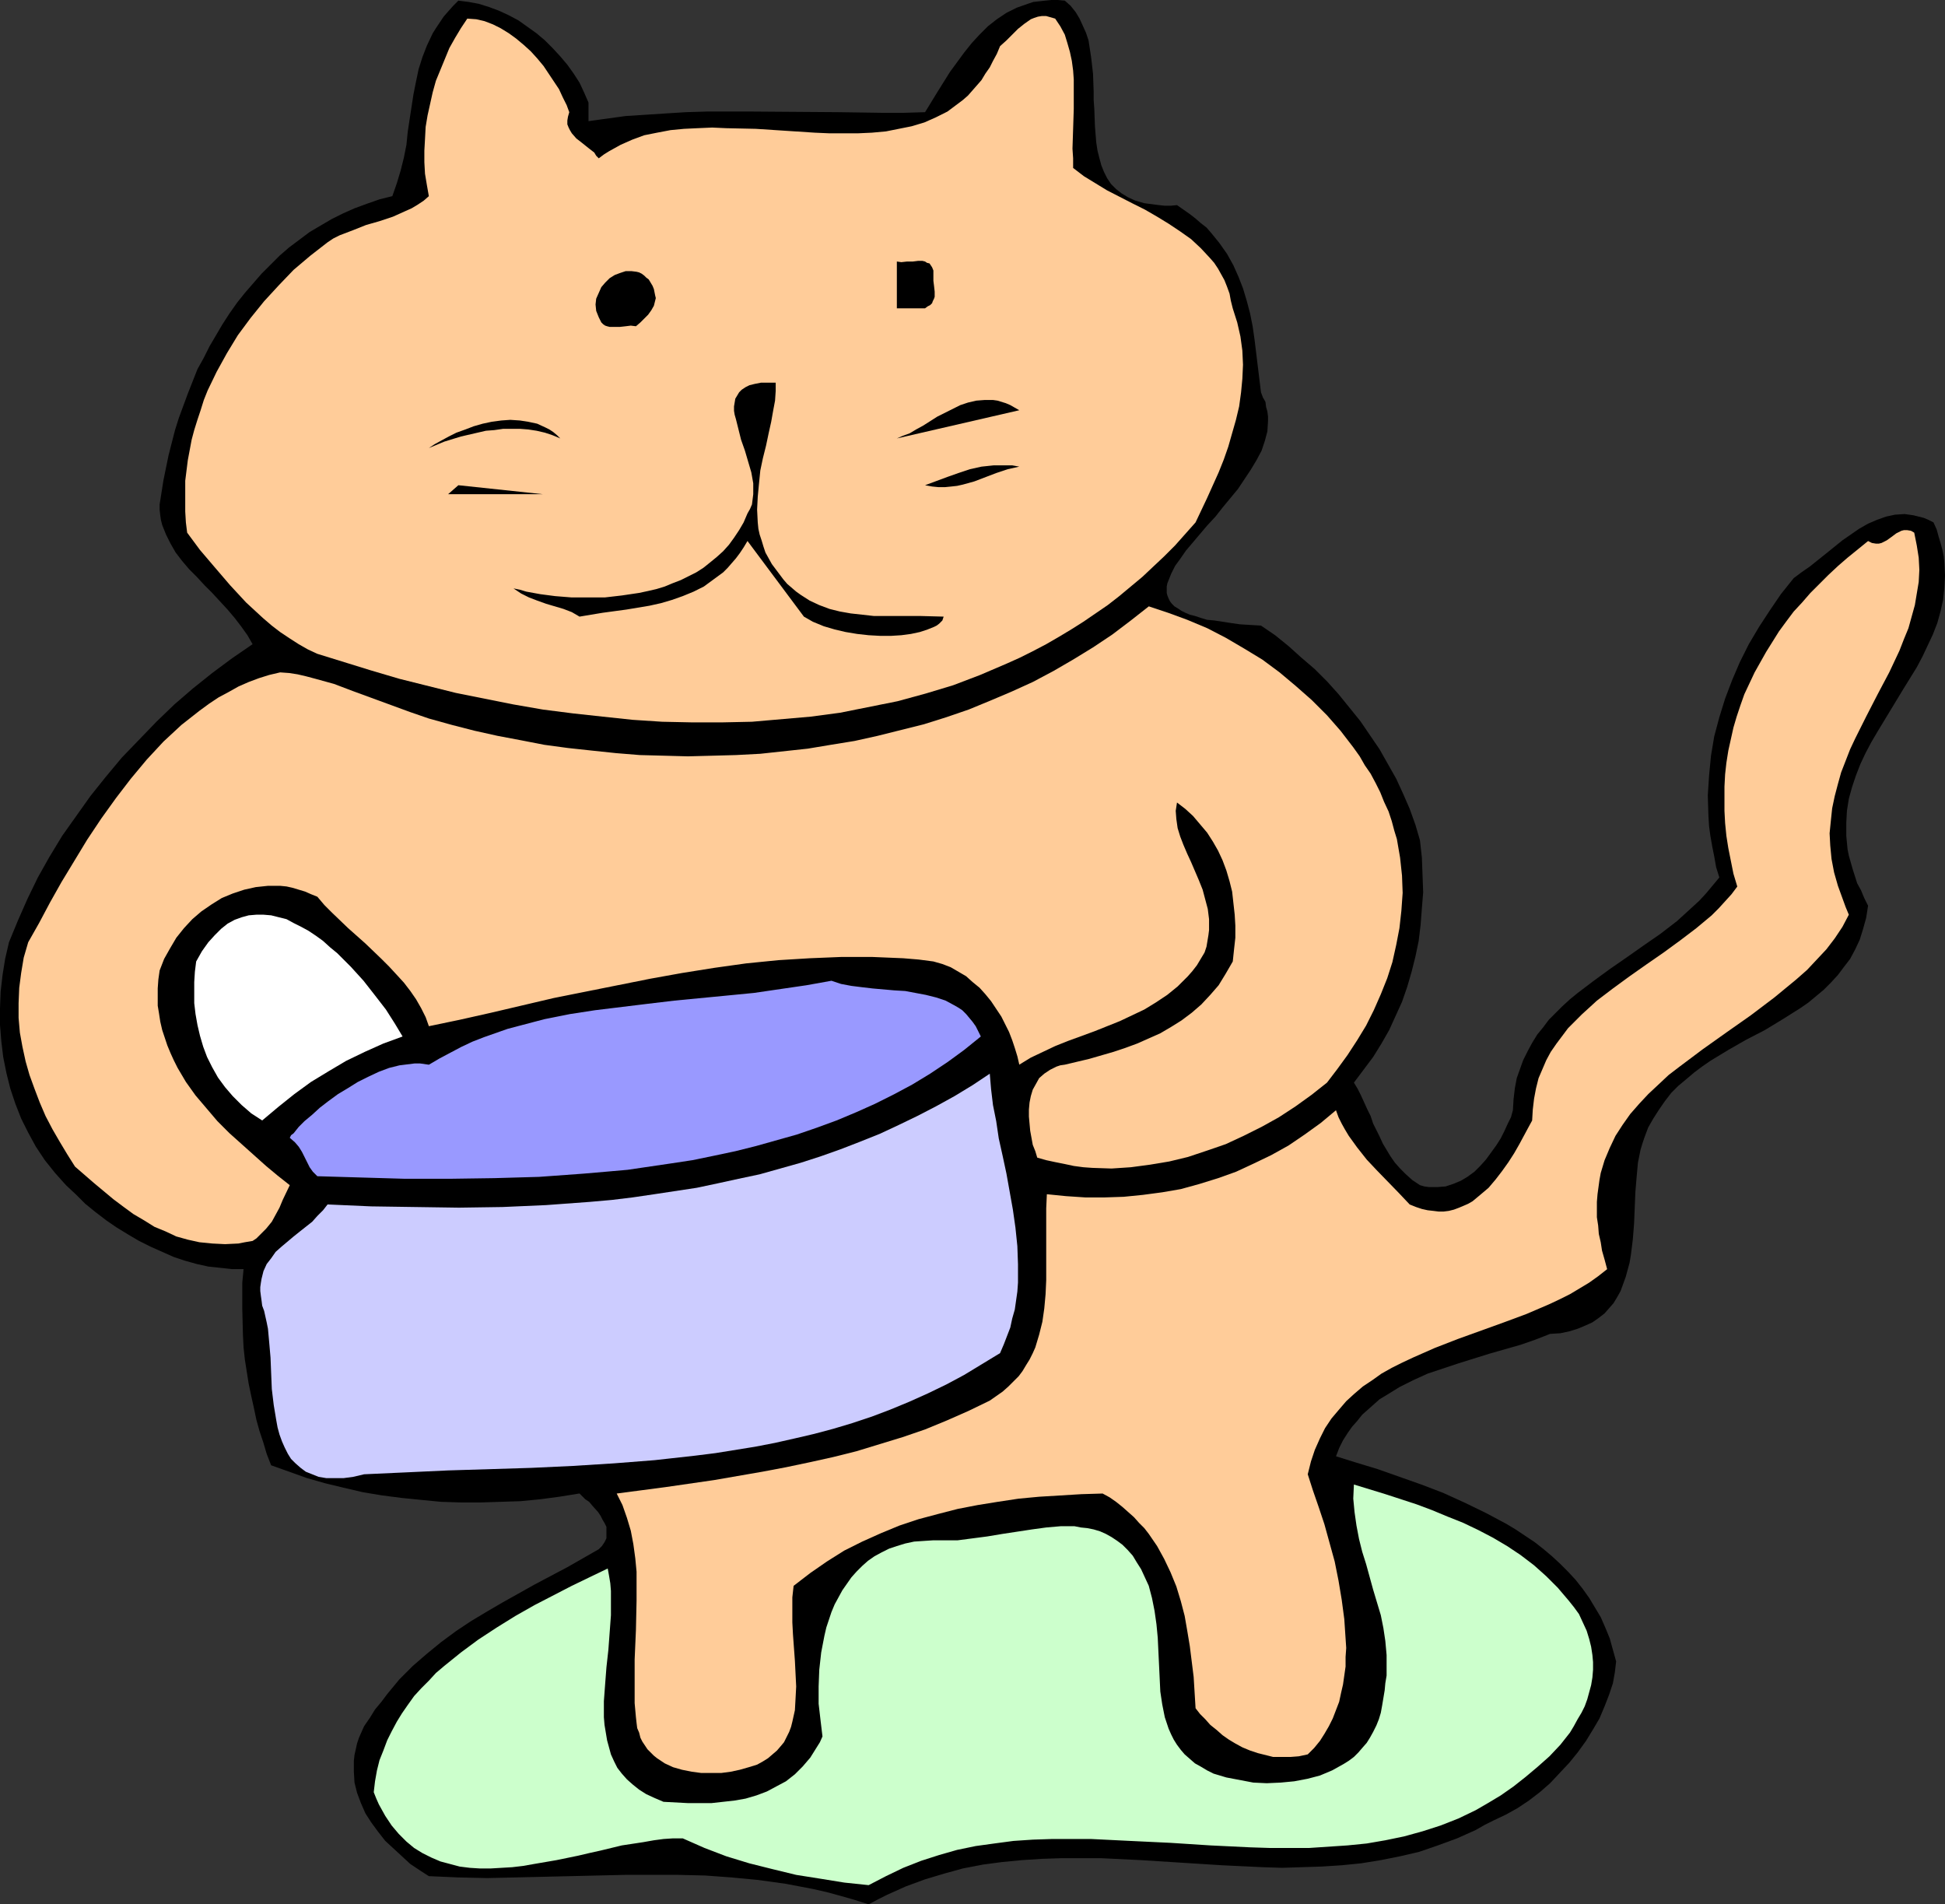 <?xml version="1.0" encoding="UTF-8" standalone="no"?>
<svg
   version="1.0"
   width="129.724mm"
   height="126.999mm"
   id="svg15"
   sodipodi:docname="Cat &amp; Bowl 06.wmf"
   xmlns:inkscape="http://www.inkscape.org/namespaces/inkscape"
   xmlns:sodipodi="http://sodipodi.sourceforge.net/DTD/sodipodi-0.dtd"
   xmlns="http://www.w3.org/2000/svg"
   xmlns:svg="http://www.w3.org/2000/svg">
  <rect width="100%" height="100%" fill="#333333" stroke="none"/>
  <sodipodi:namedview
     id="namedview15"
     pagecolor="#ffffff"
     bordercolor="#000000"
     borderopacity="0.25"
     inkscape:showpageshadow="2"
     inkscape:pageopacity="0.0"
     inkscape:pagecheckerboard="0"
     inkscape:deskcolor="#d1d1d1"
     inkscape:document-units="mm" />
  <defs
     id="defs1">
    <pattern
       id="WMFhbasepattern"
       patternUnits="userSpaceOnUse"
       width="6"
       height="6"
       x="0"
       y="0" />
  </defs>
  <path
     style="fill:#000000;fill-opacity:1;fill-rule:evenodd;stroke:none"
     d="m 148.349,25.85 v 4.685 l 4.686,-0.646 4.686,-0.646 5.01,-0.323 5.01,-0.323 5.171,-0.323 5.333,-0.162 h 10.989 l 22.139,0.162 10.989,0.162 h 5.494 l 5.333,-0.162 3.07,-5.008 3.232,-5.17 1.778,-2.423 1.778,-2.423 1.939,-2.423 1.939,-2.1 2.101,-2.1 2.262,-1.777 2.424,-1.616 2.586,-1.292 2.747,-0.969 1.454,-0.485 1.454,-0.162 L 263.408,0.162 265.024,0 h 1.616 l 1.778,0.162 1.454,1.292 1.293,1.616 0.97,1.616 0.808,1.777 0.808,1.777 0.646,1.939 0.323,2.1 0.323,2.1 0.485,4.201 0.162,4.524 v 2.1 l 0.162,2.262 0.162,4.362 0.323,4.039 0.323,2.1 0.485,1.939 0.485,1.777 0.646,1.616 0.808,1.616 0.97,1.454 1.293,1.292 1.454,1.131 1.616,0.969 1.778,0.808 2.262,0.646 1.131,0.162 1.293,0.162 1.293,0.162 1.454,0.162 h 1.454 l 1.616,-0.162 1.616,1.131 1.616,1.131 1.454,1.131 1.293,1.131 1.454,1.131 1.131,1.292 2.101,2.585 1.939,2.747 1.616,2.908 1.293,2.908 1.131,2.908 0.97,3.231 0.808,3.07 0.646,3.231 0.485,3.393 0.808,6.624 0.808,6.624 0.485,1.292 0.646,1.131 0.162,1.292 0.323,1.131 0.162,1.292 v 1.131 l -0.162,2.585 -0.646,2.423 -0.808,2.423 -1.293,2.423 -1.454,2.423 -1.616,2.423 -1.616,2.423 -3.878,4.685 -1.778,2.262 -2.101,2.262 -1.778,2.1 -1.778,2.1 -1.778,2.1 -1.454,2.1 -1.293,1.777 -0.97,1.939 -0.646,1.616 -0.323,0.808 -0.162,0.808 v 0.808 0.808 l 0.162,0.646 0.323,0.808 0.323,0.646 0.485,0.646 0.646,0.646 0.808,0.485 0.97,0.646 0.97,0.485 1.131,0.485 1.293,0.323 1.454,0.485 1.616,0.485 1.778,0.162 2.101,0.323 2.101,0.323 2.262,0.323 2.586,0.162 2.747,0.162 3.555,2.423 3.394,2.747 3.232,2.908 3.394,2.908 3.07,3.07 2.909,3.231 2.747,3.393 2.747,3.393 2.424,3.554 2.424,3.554 2.101,3.716 2.101,3.716 1.778,3.877 1.616,3.716 1.454,4.039 1.131,3.877 0.485,4.362 0.162,4.362 0.162,4.362 -0.323,4.039 -0.323,4.201 -0.485,4.039 -0.808,3.877 -0.97,3.877 -1.131,3.877 -1.293,3.716 -1.616,3.554 -1.616,3.554 -1.939,3.393 -2.101,3.393 -2.424,3.231 -2.424,3.231 0.97,1.616 0.808,1.616 1.616,3.554 0.808,1.616 0.646,1.939 1.616,3.231 0.808,1.777 0.97,1.616 0.97,1.616 1.131,1.616 1.293,1.454 1.454,1.454 1.616,1.454 1.939,1.292 1.131,0.323 1.131,0.162 h 1.131 0.97 l 2.101,-0.162 1.939,-0.646 1.939,-0.808 1.616,-0.969 1.778,-1.292 1.454,-1.454 1.454,-1.616 1.293,-1.777 1.293,-1.777 1.131,-1.777 0.97,-1.939 0.808,-1.777 0.808,-1.616 0.485,-1.777 0.162,-2.747 0.323,-2.747 0.485,-2.585 0.808,-2.262 0.808,-2.262 1.131,-2.262 1.131,-2.1 1.293,-2.1 1.454,-1.777 1.454,-1.939 1.778,-1.777 1.616,-1.616 1.939,-1.777 1.778,-1.454 4.04,-3.07 4.202,-3.07 4.202,-2.908 4.363,-3.07 4.202,-2.908 4.202,-3.231 3.717,-3.393 1.939,-1.777 1.778,-1.939 1.616,-1.939 1.616,-1.939 -0.808,-2.585 -0.485,-2.747 -0.485,-2.423 -0.485,-2.747 -0.323,-2.423 -0.162,-2.585 -0.162,-5.17 0.323,-5.008 0.485,-5.008 0.808,-4.847 1.293,-4.847 1.454,-4.685 1.778,-4.685 1.939,-4.524 2.262,-4.524 2.586,-4.362 2.747,-4.201 2.747,-4.039 3.232,-4.039 1.939,-1.454 2.101,-1.454 4.04,-3.231 4.202,-3.393 2.101,-1.454 2.101,-1.454 2.262,-1.292 2.262,-0.969 2.262,-0.808 2.262,-0.485 2.424,-0.162 1.131,0.162 1.131,0.162 1.293,0.323 1.293,0.323 1.131,0.485 1.293,0.646 0.808,1.777 0.485,1.777 0.485,1.616 0.485,1.777 0.323,1.616 0.162,1.616 0.162,3.231 -0.162,3.07 -0.323,3.07 -0.646,2.908 -0.808,2.908 -1.131,2.908 -1.293,2.747 -1.293,2.747 -1.454,2.747 -3.394,5.493 -3.232,5.332 -3.232,5.332 -1.616,2.747 -1.454,2.747 -1.293,2.747 -1.131,2.908 -0.97,2.908 -0.808,2.908 -0.485,3.07 -0.162,3.07 v 3.231 l 0.323,3.393 0.323,1.616 0.97,3.393 1.131,3.554 0.97,1.777 0.808,1.939 0.97,1.939 -0.485,3.07 -0.808,2.908 -0.808,2.585 -1.131,2.423 -1.293,2.423 -1.616,2.1 -1.454,1.939 -1.778,1.939 -1.778,1.777 -1.939,1.616 -1.939,1.616 -2.101,1.454 -4.363,2.747 -4.525,2.747 -4.686,2.423 -4.525,2.585 -4.525,2.747 -2.101,1.454 -1.939,1.454 -2.101,1.777 -1.939,1.616 -1.778,1.777 -1.616,2.1 -1.454,2.1 -1.454,2.262 -1.293,2.262 -0.97,2.585 -0.485,1.454 -0.485,1.616 -0.323,1.616 -0.323,1.616 -0.323,3.554 -0.323,3.877 -0.323,7.916 -0.323,4.039 -0.485,3.877 -0.323,1.939 -0.485,1.777 -0.485,1.777 -0.646,1.777 -0.646,1.777 -0.808,1.454 -0.97,1.616 -1.131,1.292 -1.131,1.292 -1.454,1.131 -1.616,1.131 -1.778,0.808 -1.939,0.808 -2.101,0.646 -2.262,0.485 -2.586,0.162 -3.717,1.454 -3.717,1.292 -7.918,2.262 -7.757,2.423 -3.878,1.292 -3.878,1.292 -3.555,1.616 -3.555,1.777 -3.394,2.1 -1.616,0.969 -1.454,1.292 -1.454,1.292 -1.454,1.292 -1.293,1.616 -1.293,1.454 -1.131,1.616 -1.131,1.777 -0.97,1.939 -0.808,2.1 5.171,1.616 5.333,1.616 5.494,1.939 5.494,1.939 5.494,2.1 5.333,2.423 5.333,2.585 5.171,2.747 2.424,1.454 2.424,1.616 2.424,1.616 2.262,1.777 2.101,1.777 2.101,1.939 1.939,1.939 1.939,2.1 1.778,2.262 1.616,2.262 1.454,2.423 1.454,2.423 1.131,2.585 1.131,2.747 0.808,2.908 0.808,2.908 -0.323,2.747 -0.485,2.747 -0.97,2.908 -1.131,2.908 -1.293,3.07 -1.616,2.747 -1.778,2.908 -2.101,2.908 -2.101,2.585 -2.424,2.585 -2.424,2.585 -2.586,2.262 -2.747,2.1 -2.909,1.939 -2.909,1.616 -3.07,1.454 -2.262,1.131 -2.262,1.292 -4.686,2.1 -4.848,1.777 -4.686,1.616 -4.848,1.131 -4.848,0.969 -5.01,0.808 -4.848,0.485 -5.01,0.323 -5.01,0.162 -5.01,0.162 -5.01,-0.162 -10.181,-0.485 -20.362,-1.292 -10.019,-0.485 h -5.01 -5.171 l -4.848,0.162 -5.01,0.323 -5.01,0.485 -4.848,0.646 -5.01,0.969 -4.686,1.292 -4.848,1.454 -4.848,1.777 -4.686,2.1 -2.262,1.131 -2.424,1.292 -3.555,-1.131 -3.394,-0.969 -3.555,-0.969 -3.555,-0.808 -3.394,-0.646 -3.394,-0.646 -6.949,-0.969 -6.787,-0.646 -6.626,-0.485 -6.787,-0.162 h -6.787 -6.626 l -6.949,0.162 -13.736,0.323 -6.949,0.162 -7.11,0.162 -7.272,-0.162 -7.434,-0.323 -2.262,-1.454 -2.424,-1.616 -2.101,-1.939 -2.101,-1.939 -2.101,-1.939 -1.778,-2.262 -1.778,-2.423 -1.454,-2.262 -1.131,-2.585 -0.97,-2.585 -0.646,-2.585 -0.162,-2.747 v -1.454 -1.292 l 0.162,-1.454 0.323,-1.454 0.323,-1.454 0.485,-1.454 0.646,-1.454 0.646,-1.454 1.454,-2.1 1.293,-2.1 1.616,-1.939 1.454,-1.939 3.07,-3.716 3.394,-3.393 3.555,-3.07 3.555,-2.908 3.717,-2.747 3.878,-2.585 4.04,-2.423 3.878,-2.262 8.08,-4.524 8.242,-4.362 7.918,-4.524 0.808,-0.808 0.646,-0.969 0.485,-0.969 v -0.969 -0.969 -0.969 l -0.485,-0.969 -0.485,-0.808 -0.485,-0.969 -0.646,-0.969 -1.454,-1.616 -0.808,-0.969 -0.97,-0.646 -1.454,-1.454 -5.01,0.808 -4.848,0.646 -5.01,0.485 -5.01,0.162 -5.01,0.162 h -5.01 l -5.01,-0.162 -5.01,-0.485 -4.848,-0.485 -5.01,-0.646 -4.848,-0.808 -4.848,-1.131 -4.686,-1.131 -4.525,-1.292 -4.525,-1.616 -4.525,-1.616 -1.131,-2.908 -0.808,-2.747 -0.97,-2.908 -0.808,-2.908 -0.646,-3.07 -0.646,-2.908 -0.646,-3.07 -0.485,-3.07 -0.485,-3.07 -0.323,-3.07 -0.162,-3.231 -0.162,-6.462 v -3.393 -3.231 l 0.323,-3.393 h -2.909 l -2.909,-0.323 -3.07,-0.323 -2.909,-0.646 -2.909,-0.808 -2.909,-0.969 -2.909,-1.292 -2.909,-1.292 -2.909,-1.454 -2.747,-1.616 -2.909,-1.777 -2.586,-1.777 -2.747,-2.1 -2.586,-2.1 -2.424,-2.423 -2.424,-2.262 -2.747,-3.07 -2.586,-3.231 L 9.05,289.032 7.11,285.478 5.333,281.923 3.878,278.208 2.586,274.33 1.616,270.453 0.808,266.414 0.323,262.375 0,258.336 v -4.201 l 0.162,-4.201 0.485,-4.201 0.646,-4.039 0.97,-4.201 2.262,-5.493 2.424,-5.493 2.586,-5.332 2.909,-5.17 3.232,-5.332 3.555,-5.008 3.555,-5.008 3.878,-4.847 4.04,-4.847 4.363,-4.524 4.363,-4.524 4.525,-4.362 4.686,-4.039 4.848,-3.877 5.01,-3.716 5.171,-3.554 -1.293,-2.262 -1.616,-2.262 -1.616,-2.1 -1.778,-2.1 -3.878,-4.201 -1.939,-1.939 -1.939,-2.1 -1.939,-1.939 -1.778,-2.1 -1.616,-2.1 -1.293,-2.262 -1.131,-2.262 -0.97,-2.423 -0.323,-1.292 -0.162,-1.131 -0.162,-1.454 v -1.292 l 0.97,-6.139 1.293,-6.301 1.616,-6.301 0.97,-3.07 1.131,-3.07 1.131,-3.07 2.424,-6.139 1.616,-2.908 1.454,-2.908 1.616,-2.747 1.616,-2.747 1.778,-2.747 1.939,-2.747 1.939,-2.423 2.101,-2.423 2.101,-2.423 2.262,-2.262 2.262,-2.262 2.424,-2.1 2.586,-1.939 2.586,-1.939 2.747,-1.616 2.747,-1.616 2.909,-1.454 2.909,-1.292 3.07,-1.131 3.232,-1.131 3.232,-0.808 1.131,-3.231 0.97,-3.231 0.808,-3.231 0.646,-3.231 0.323,-3.231 0.485,-3.231 0.97,-6.301 0.646,-3.231 0.646,-3.07 0.97,-3.07 1.131,-2.908 1.454,-3.07 0.808,-1.292 0.97,-1.454 0.97,-1.454 1.131,-1.292 1.293,-1.454 1.293,-1.292 2.586,0.323 2.586,0.485 2.586,0.808 2.586,0.969 2.424,1.131 2.424,1.292 2.262,1.616 2.262,1.616 2.101,1.777 1.939,1.939 1.939,2.1 1.778,2.1 1.616,2.262 1.454,2.262 1.131,2.423 z"
     id="path1" />
  <path
     style="fill:#ffcc99;fill-opacity:1;fill-rule:evenodd;stroke:none"
     d="m 143.501,28.273 -0.323,1.131 -0.162,0.969 v 0.969 l 0.323,0.808 0.323,0.646 0.485,0.808 1.131,1.292 1.454,1.131 1.616,1.292 1.454,1.131 0.485,0.808 0.646,0.646 1.293,-0.969 1.293,-0.808 2.909,-1.616 2.909,-1.292 3.07,-1.131 3.232,-0.646 3.394,-0.646 3.394,-0.323 3.394,-0.162 3.717,-0.162 3.555,0.162 7.434,0.162 14.867,0.969 3.717,0.162 h 3.555 3.555 l 3.555,-0.162 3.555,-0.323 3.232,-0.646 3.232,-0.646 3.232,-0.969 2.909,-1.292 2.909,-1.454 1.293,-0.969 1.293,-0.969 1.293,-0.969 1.293,-1.131 1.131,-1.292 1.131,-1.292 1.131,-1.292 0.97,-1.616 1.131,-1.616 0.808,-1.616 0.97,-1.777 0.808,-1.939 1.616,-1.454 1.454,-1.454 1.454,-1.454 1.616,-1.292 1.616,-1.131 0.808,-0.323 0.97,-0.323 0.97,-0.162 h 1.131 l 1.131,0.323 1.131,0.323 1.293,1.939 1.131,2.1 0.646,2.1 0.646,2.262 0.485,2.262 0.323,2.423 0.162,2.262 v 2.423 5.008 l -0.162,5.008 -0.162,5.008 0.162,2.423 v 2.423 l 2.747,2.1 2.909,1.777 2.909,1.777 6.302,3.231 3.232,1.616 3.07,1.777 2.909,1.777 2.909,1.939 2.747,1.939 2.424,2.262 2.262,2.423 1.131,1.292 0.97,1.454 0.808,1.454 0.808,1.454 0.646,1.616 0.646,1.777 0.323,1.777 0.485,1.939 1.131,3.554 0.808,3.554 0.485,3.554 0.162,3.554 -0.162,3.554 -0.323,3.393 -0.485,3.554 -0.808,3.393 -0.97,3.393 -0.97,3.393 -1.131,3.231 -1.293,3.231 -2.909,6.462 -2.909,6.139 -2.586,2.908 -2.586,2.908 -2.747,2.747 -2.747,2.585 -2.747,2.585 -2.909,2.423 -2.909,2.423 -2.909,2.262 -3.07,2.1 -3.07,2.1 -3.07,1.939 -3.232,1.939 -3.07,1.777 -3.394,1.777 -3.232,1.616 -3.232,1.454 -3.394,1.454 -3.394,1.454 -6.787,2.585 -6.949,2.1 -7.11,1.939 -7.272,1.454 -7.272,1.454 -7.272,0.969 -7.434,0.646 -7.434,0.646 -7.595,0.162 h -7.434 l -7.595,-0.162 -7.434,-0.485 -7.595,-0.808 -7.434,-0.808 -7.595,-0.969 -7.434,-1.292 -7.272,-1.454 -7.272,-1.454 -7.11,-1.777 -7.11,-1.777 -7.11,-2.1 -6.787,-2.1 -6.787,-2.1 -2.424,-1.131 -2.262,-1.292 -2.262,-1.454 -2.424,-1.616 -2.101,-1.616 -2.262,-1.939 -2.101,-1.939 -2.101,-1.939 -4.04,-4.362 -3.878,-4.524 -3.717,-4.362 -3.232,-4.362 -0.323,-2.585 -0.162,-2.747 v -2.585 -2.585 -2.585 l 0.323,-2.585 0.323,-2.585 0.485,-2.585 0.485,-2.585 0.646,-2.423 0.808,-2.585 0.808,-2.423 0.808,-2.585 0.97,-2.423 2.262,-4.685 2.586,-4.685 2.747,-4.524 3.232,-4.362 3.394,-4.201 3.717,-4.039 3.717,-3.877 4.202,-3.554 4.363,-3.393 1.454,-0.969 1.616,-0.808 3.394,-1.292 3.232,-1.292 3.394,-0.969 3.394,-1.131 3.232,-1.454 1.454,-0.646 1.616,-0.969 1.454,-0.969 1.293,-1.131 -0.485,-2.747 -0.485,-2.908 -0.162,-2.908 v -2.908 l 0.162,-2.908 0.162,-3.07 0.485,-2.908 0.646,-2.908 0.646,-2.908 0.808,-2.908 1.131,-2.747 1.131,-2.747 1.131,-2.747 1.454,-2.585 1.454,-2.423 1.616,-2.423 2.262,0.162 2.101,0.485 2.101,0.808 1.939,0.969 2.101,1.292 1.778,1.292 1.939,1.616 1.778,1.616 1.616,1.777 1.616,1.939 1.293,1.939 1.293,1.939 1.293,1.939 0.97,2.1 0.97,1.939 z"
     id="path2" />
  <path
     style="fill:#000000;fill-opacity:1;fill-rule:evenodd;stroke:none"
     d="m 235.289,68.179 v 1.131 1.454 l 0.162,1.292 0.162,1.454 v 1.292 l -0.162,0.485 -0.323,0.646 -0.162,0.485 -0.485,0.485 -0.646,0.323 -0.646,0.485 h -7.11 V 65.917 l 1.131,0.162 1.454,-0.162 h 1.454 l 1.293,-0.162 h 1.131 l 0.646,0.162 0.485,0.323 0.646,0.162 0.323,0.485 0.323,0.485 z"
     id="path3" />
  <path
     style="fill:#000000;fill-opacity:1;fill-rule:evenodd;stroke:none"
     d="m 164.832,72.864 0.162,0.808 0.162,0.808 0.162,0.646 -0.162,0.646 -0.323,1.292 -0.646,1.131 -0.808,1.131 -0.97,0.969 -0.97,0.969 -1.131,0.969 -1.293,-0.162 -1.293,0.162 -1.454,0.162 h -1.293 -1.293 l -0.646,-0.162 -0.485,-0.162 -0.485,-0.323 -0.485,-0.485 -0.323,-0.646 -0.323,-0.646 -0.323,-0.808 -0.323,-0.808 -0.162,-1.616 0.162,-1.454 0.646,-1.454 0.646,-1.454 0.97,-1.131 1.131,-1.131 1.293,-0.808 1.293,-0.485 1.454,-0.485 h 1.454 l 1.293,0.162 0.646,0.162 0.646,0.323 0.646,0.485 0.485,0.485 0.646,0.485 0.485,0.808 0.485,0.808 z"
     id="path4" />
  <path
     style="fill:#000000;fill-opacity:1;fill-rule:evenodd;stroke:none"
     d="m 195.536,143.466 0.97,1.292 0.97,1.292 0.97,1.131 1.131,0.969 1.131,0.969 1.131,0.808 2.262,1.454 2.424,1.131 2.586,0.969 2.586,0.646 2.747,0.485 2.909,0.323 2.909,0.323 h 5.818 5.818 l 5.979,0.162 -0.162,0.485 -0.162,0.485 -0.323,0.323 -0.485,0.485 -0.646,0.485 -0.646,0.323 -0.808,0.323 -0.808,0.323 -1.939,0.646 -2.262,0.485 -2.424,0.323 -2.586,0.162 h -2.747 l -2.909,-0.162 -2.909,-0.323 -2.909,-0.485 -2.747,-0.646 -2.747,-0.808 -2.747,-1.131 -2.262,-1.292 -14.221,-19.064 -0.97,1.616 -0.97,1.454 -0.97,1.292 -2.101,2.423 -1.131,1.131 -2.424,1.777 -2.424,1.777 -2.586,1.292 -2.747,1.131 -2.747,0.969 -2.747,0.808 -2.909,0.646 -5.818,0.969 -5.979,0.808 -5.818,0.969 -1.939,-1.131 -2.101,-0.808 -4.363,-1.292 -2.262,-0.808 -2.101,-0.808 -1.939,-0.969 -0.97,-0.646 -0.97,-0.646 1.616,0.323 1.616,0.485 3.555,0.646 3.717,0.485 4.04,0.323 h 4.202 4.363 l 4.202,-0.485 4.363,-0.646 2.262,-0.485 2.101,-0.485 2.101,-0.646 1.939,-0.808 2.101,-0.808 1.939,-0.969 1.939,-0.969 1.778,-1.131 1.616,-1.292 1.778,-1.454 1.616,-1.454 1.454,-1.616 1.293,-1.777 1.293,-1.939 1.131,-1.939 0.97,-2.262 0.646,-1.131 0.485,-1.131 0.162,-1.292 0.162,-1.292 v -1.292 -1.454 l -0.485,-2.747 -0.808,-2.747 -0.808,-2.747 -0.97,-2.747 -0.646,-2.585 -0.646,-2.585 -0.323,-1.131 -0.162,-0.969 v -1.131 l 0.162,-0.969 0.162,-0.969 0.485,-0.808 0.485,-0.808 0.646,-0.646 0.97,-0.646 0.97,-0.485 1.293,-0.323 1.616,-0.323 h 1.778 1.939 v 2.1 l -0.162,2.423 -0.485,2.585 -0.485,2.747 -0.646,2.908 -0.646,3.07 -0.808,3.231 -0.646,3.07 -0.323,3.231 -0.323,3.393 -0.162,3.231 0.162,3.231 0.162,1.616 0.323,1.454 0.485,1.454 0.485,1.616 0.485,1.454 0.808,1.454 0.808,1.454 z"
     id="path5" />
  <path
     style="fill:#000000;fill-opacity:1;fill-rule:evenodd;stroke:none"
     d="m 256.944,103.399 -30.866,7.109 1.454,-0.646 1.778,-0.646 1.616,-0.969 1.778,-0.969 3.555,-2.262 1.939,-0.969 1.939,-0.969 1.939,-0.969 1.939,-0.646 2.101,-0.485 2.101,-0.162 h 2.101 l 1.131,0.162 2.101,0.646 1.131,0.485 1.131,0.646 z"
     id="path6" />
  <path
     style="fill:#000000;fill-opacity:1;fill-rule:evenodd;stroke:none"
     d="m 141.238,110.508 -1.939,-0.808 -1.939,-0.646 -2.101,-0.485 -2.101,-0.323 -2.101,-0.162 h -2.101 -2.101 l -2.262,0.323 -2.101,0.162 -2.101,0.485 -4.202,0.969 -4.202,1.292 -3.878,1.616 1.454,-0.969 1.778,-0.969 1.778,-0.969 1.939,-0.969 2.262,-0.808 2.101,-0.808 2.262,-0.646 2.262,-0.485 2.424,-0.323 2.262,-0.162 2.424,0.162 2.101,0.323 2.262,0.485 2.101,0.969 0.97,0.485 0.97,0.646 0.97,0.808 z"
     id="path7" />
  <path
     style="fill:#000000;fill-opacity:1;fill-rule:evenodd;stroke:none"
     d="m 256.944,117.616 -2.909,0.646 -2.909,0.969 -5.494,2.1 -2.909,0.808 -1.454,0.323 -1.454,0.162 -1.616,0.162 h -1.616 l -1.616,-0.162 -1.778,-0.323 5.656,-2.1 2.747,-0.969 2.909,-0.969 2.909,-0.646 3.07,-0.323 h 1.454 1.616 1.616 z"
     id="path8" />
  <path
     style="fill:#000000;fill-opacity:1;fill-rule:evenodd;stroke:none"
     d="m 112.958,124.563 2.586,-2.262 21.331,2.262 z"
     id="path9" />
  <path
     style="fill:#ffcc99;fill-opacity:1;fill-rule:evenodd;stroke:none"
     d="m 482.537,134.257 0.646,3.231 0.485,3.07 0.162,3.07 -0.162,3.07 -0.485,2.908 -0.485,2.908 -0.808,2.908 -0.808,2.908 -1.131,2.747 -1.131,2.908 -2.586,5.493 -2.909,5.493 -2.909,5.655 -2.747,5.493 -1.293,2.747 -1.131,2.908 -1.131,2.908 -0.808,2.908 -0.808,3.07 -0.646,3.07 -0.323,3.07 -0.323,3.231 0.162,3.07 0.323,3.393 0.646,3.393 0.97,3.393 1.293,3.554 0.646,1.777 0.808,1.939 -1.616,3.07 -1.939,2.908 -2.101,2.747 -2.424,2.585 -2.424,2.585 -2.747,2.423 -2.747,2.262 -2.747,2.262 -5.979,4.524 -5.979,4.201 -6.141,4.362 -5.818,4.362 -2.747,2.1 -2.586,2.423 -2.586,2.423 -2.262,2.423 -2.262,2.585 -1.939,2.747 -1.778,2.747 -1.454,3.07 -1.293,3.07 -0.97,3.231 -0.323,1.777 -0.485,3.554 -0.162,1.939 v 1.939 1.939 l 0.323,2.1 0.162,2.1 0.485,2.1 0.323,2.1 0.646,2.262 0.646,2.423 -2.262,1.777 -2.262,1.616 -2.424,1.454 -2.424,1.454 -2.586,1.292 -2.747,1.292 -5.656,2.423 -5.656,2.1 -5.818,2.1 -5.818,2.1 -5.818,2.262 -5.494,2.423 -2.747,1.292 -2.586,1.292 -2.586,1.454 -2.262,1.616 -2.424,1.616 -2.262,1.939 -1.939,1.777 -1.939,2.262 -1.778,2.1 -1.616,2.423 -1.293,2.585 -1.293,2.908 -0.97,2.908 -0.808,3.231 1.293,4.039 1.454,4.201 1.454,4.362 1.293,4.685 1.293,4.685 0.97,4.847 0.808,4.847 0.646,4.847 0.323,4.847 0.162,2.423 -0.162,2.262 v 2.423 l -0.323,2.262 -0.323,2.262 -0.485,2.1 -0.485,2.262 -0.808,2.1 -0.808,2.1 -0.97,1.939 -1.131,1.939 -1.131,1.777 -1.454,1.777 -1.616,1.616 -2.262,0.485 -2.101,0.162 h -2.262 -2.101 l -1.939,-0.485 -1.939,-0.485 -1.939,-0.646 -1.939,-0.808 -1.778,-0.969 -1.616,-0.969 -1.616,-1.131 -1.454,-1.292 -1.616,-1.292 -1.293,-1.454 -1.293,-1.292 -1.131,-1.454 -0.485,-7.916 -0.485,-3.877 -0.485,-3.877 -0.646,-3.877 -0.646,-3.716 -0.97,-3.716 -1.131,-3.716 -1.454,-3.554 -1.616,-3.393 -1.778,-3.231 -2.101,-3.07 -1.131,-1.454 -1.293,-1.292 -1.293,-1.454 -1.454,-1.292 -1.454,-1.292 -1.616,-1.292 -1.616,-1.131 -1.778,-0.969 -5.333,0.162 -5.333,0.323 -5.333,0.323 -5.171,0.485 -5.333,0.808 -5.01,0.808 -5.01,0.969 -5.01,1.292 -4.848,1.292 -4.848,1.616 -4.686,1.939 -4.686,2.1 -4.525,2.262 -4.363,2.747 -4.202,2.908 -4.202,3.231 -0.323,2.908 v 3.07 3.231 l 0.162,3.07 0.485,6.624 0.162,3.231 0.162,3.231 -0.162,3.07 -0.162,2.908 -0.646,2.908 -0.323,1.292 -0.485,1.292 -0.646,1.292 -0.646,1.292 -0.808,0.969 -0.97,1.131 -1.131,0.969 -1.131,0.969 -1.293,0.808 -1.454,0.808 -2.101,0.646 -2.262,0.646 -2.262,0.485 -2.424,0.323 h -2.586 -2.424 l -2.424,-0.323 -2.424,-0.485 -2.262,-0.646 -2.101,-0.969 -1.939,-1.292 -0.808,-0.646 -0.808,-0.808 -0.808,-0.808 -0.646,-0.969 -0.646,-0.969 -0.485,-0.969 -0.323,-1.292 -0.485,-1.131 -0.162,-1.292 -0.162,-1.454 -0.323,-3.554 v -3.716 -7.27 l 0.323,-7.432 0.162,-7.432 v -3.716 -3.554 l -0.323,-3.393 -0.485,-3.554 -0.646,-3.393 -0.97,-3.231 -1.131,-3.231 -1.454,-2.908 12.282,-1.616 12.282,-1.777 12.12,-2.1 5.979,-1.131 6.141,-1.292 5.818,-1.292 5.818,-1.454 5.818,-1.777 5.818,-1.777 5.656,-1.939 5.494,-2.262 5.494,-2.423 5.333,-2.585 1.616,-1.131 1.616,-1.131 1.454,-1.292 1.293,-1.292 1.293,-1.292 0.97,-1.292 0.97,-1.616 0.808,-1.292 0.808,-1.616 0.646,-1.454 0.97,-3.231 0.808,-3.231 0.485,-3.393 0.323,-3.554 0.162,-3.554 v -7.27 -7.27 -3.554 l 0.162,-3.554 4.848,0.485 4.848,0.323 h 4.848 l 4.848,-0.162 4.848,-0.485 4.848,-0.646 4.686,-0.808 4.686,-1.292 4.686,-1.454 4.525,-1.616 4.525,-2.1 4.363,-2.1 4.363,-2.423 4.04,-2.747 4.04,-2.908 3.878,-3.231 0.646,1.777 0.808,1.616 0.808,1.454 0.97,1.616 2.101,2.908 2.424,3.07 2.586,2.747 5.494,5.655 2.747,2.908 1.616,0.646 1.454,0.485 1.454,0.323 1.454,0.162 1.293,0.162 h 1.293 l 1.293,-0.162 1.293,-0.323 1.293,-0.485 1.131,-0.485 1.131,-0.485 1.131,-0.646 1.939,-1.616 2.101,-1.777 1.778,-2.1 1.616,-2.1 1.616,-2.262 1.454,-2.262 1.293,-2.262 1.131,-2.1 1.131,-2.1 0.97,-1.777 0.162,-2.747 0.323,-2.747 0.485,-2.585 0.646,-2.585 0.97,-2.262 0.97,-2.262 1.131,-2.1 1.454,-2.1 1.454,-1.939 1.454,-1.939 1.778,-1.777 1.778,-1.777 1.778,-1.616 1.939,-1.777 4.04,-3.07 4.202,-3.07 4.363,-3.07 4.202,-2.908 4.202,-3.07 4.04,-3.07 3.878,-3.231 1.778,-1.777 1.616,-1.777 1.616,-1.777 1.454,-1.939 -0.97,-3.231 -0.646,-3.231 -0.646,-3.231 -0.485,-3.07 -0.323,-3.231 -0.162,-3.07 v -3.07 -3.07 l 0.162,-3.07 0.323,-2.908 0.485,-3.07 0.646,-2.908 0.646,-2.908 0.808,-2.747 0.97,-2.908 0.97,-2.747 1.293,-2.747 1.293,-2.747 1.454,-2.585 1.454,-2.585 1.616,-2.585 1.616,-2.585 1.778,-2.423 1.939,-2.585 2.101,-2.262 2.101,-2.423 2.262,-2.262 2.262,-2.262 2.424,-2.262 2.424,-2.1 2.586,-2.1 2.586,-2.1 0.97,0.485 0.97,0.162 h 0.808 l 0.646,-0.162 0.646,-0.323 0.646,-0.323 1.131,-0.808 1.293,-0.969 0.646,-0.323 0.646,-0.323 0.646,-0.162 h 0.808 l 0.97,0.162 z"
     id="path10" />
  <path
     style="fill:#ffcc99;fill-opacity:1;fill-rule:evenodd;stroke:none"
     d="m 350.833,206.959 0.646,2.423 0.646,2.1 0.808,4.685 0.485,4.524 0.162,4.362 -0.323,4.524 -0.485,4.362 -0.808,4.201 -0.97,4.362 -1.293,4.039 -1.616,4.039 -1.778,4.039 -1.939,3.877 -2.262,3.716 -2.424,3.716 -2.586,3.554 -2.586,3.393 -3.878,3.07 -4.04,2.908 -4.202,2.747 -4.363,2.423 -4.525,2.262 -4.525,2.1 -4.686,1.616 -4.848,1.616 -4.686,1.131 -4.848,0.808 -4.848,0.646 -4.848,0.323 -4.848,-0.162 -2.262,-0.162 -2.424,-0.323 -2.262,-0.485 -2.424,-0.485 -2.262,-0.485 -2.262,-0.646 -0.485,-1.616 -0.646,-1.616 -0.323,-1.777 -0.323,-1.777 -0.162,-1.777 -0.162,-1.777 v -1.777 l 0.162,-1.777 0.323,-1.616 0.485,-1.616 0.808,-1.454 0.808,-1.454 1.293,-1.131 1.454,-0.969 1.616,-0.808 0.97,-0.323 1.131,-0.162 6.141,-1.454 6.141,-1.777 2.909,-0.969 3.07,-1.131 2.909,-1.292 2.909,-1.292 2.747,-1.616 2.586,-1.616 2.586,-1.939 2.424,-2.1 2.262,-2.423 2.101,-2.423 1.778,-2.908 1.778,-3.07 0.323,-3.07 0.323,-2.908 v -3.07 l -0.162,-2.747 -0.323,-2.908 -0.323,-2.908 -0.646,-2.585 -0.808,-2.747 -0.97,-2.585 -1.131,-2.423 -1.293,-2.262 -1.454,-2.262 -1.778,-2.1 -1.778,-2.1 -1.939,-1.777 -2.101,-1.616 -0.323,2.1 0.162,2.1 0.323,2.262 0.646,2.1 0.808,2.1 0.97,2.262 0.97,2.1 0.97,2.262 0.97,2.262 0.97,2.423 0.646,2.423 0.646,2.423 0.323,2.585 v 2.747 l -0.162,1.292 -0.485,2.908 -0.485,1.454 -0.97,1.616 -0.97,1.616 -1.131,1.454 -1.131,1.292 -1.293,1.292 -1.293,1.292 -2.586,2.1 -2.909,1.939 -2.909,1.777 -3.07,1.454 -3.07,1.454 -6.464,2.585 -6.626,2.423 -3.232,1.292 -3.07,1.454 -3.07,1.454 -2.909,1.777 -0.485,-2.1 -0.646,-2.1 -0.646,-1.939 -0.808,-2.1 -0.97,-1.939 -0.97,-1.939 -1.293,-1.939 -1.293,-1.939 -1.454,-1.777 -1.454,-1.616 -1.778,-1.454 -1.616,-1.454 -1.939,-1.131 -1.939,-1.131 -2.101,-0.808 -2.262,-0.646 -3.717,-0.485 -3.878,-0.323 -3.878,-0.162 -3.878,-0.162 h -7.918 l -7.918,0.323 -7.918,0.485 -8.08,0.808 -8.08,1.131 -8.08,1.292 -8.08,1.454 -8.08,1.616 -16.16,3.231 -15.837,3.716 -7.918,1.777 -7.757,1.616 -0.808,-2.262 -1.131,-2.262 -1.293,-2.262 -1.454,-2.1 -1.616,-2.1 -1.778,-1.939 -1.939,-2.1 -1.939,-1.939 -4.04,-3.877 -4.363,-3.877 -4.04,-3.877 -1.939,-1.939 -1.778,-2.1 -1.616,-0.646 -1.454,-0.646 -1.616,-0.485 -1.616,-0.485 -1.454,-0.323 -1.616,-0.162 h -1.454 -1.616 l -3.07,0.323 -2.909,0.646 -2.909,0.969 -2.747,1.131 -2.586,1.616 -2.586,1.777 -2.262,1.939 -2.101,2.262 -1.939,2.423 -1.616,2.747 -1.454,2.585 -1.131,2.908 -0.323,2.262 -0.162,2.262 v 2.1 2.262 l 0.323,1.939 0.323,2.1 0.485,2.1 0.646,1.939 0.646,1.939 0.808,1.939 0.808,1.777 0.97,1.939 2.101,3.554 2.424,3.393 2.747,3.231 2.747,3.231 3.07,3.07 3.07,2.747 3.07,2.747 3.07,2.747 2.909,2.423 3.07,2.423 -1.778,3.716 -0.808,1.939 -0.97,1.777 -0.97,1.777 -1.454,1.777 -1.616,1.616 -0.808,0.808 -0.97,0.646 -1.939,0.323 -1.616,0.323 -3.394,0.162 -3.232,-0.162 -3.232,-0.323 -2.909,-0.646 -2.909,-0.808 -2.747,-1.292 -2.747,-1.131 -2.586,-1.616 -2.747,-1.616 -2.424,-1.777 -2.586,-1.939 -4.848,-4.039 -4.848,-4.201 -1.939,-3.07 -1.939,-3.231 -1.778,-3.07 -1.778,-3.393 -1.454,-3.393 -1.293,-3.393 -1.293,-3.554 -0.97,-3.393 -0.808,-3.716 -0.646,-3.554 -0.323,-3.716 v -3.716 l 0.162,-3.877 0.485,-3.716 0.646,-3.877 1.131,-3.877 2.747,-4.847 2.747,-5.17 2.909,-5.17 3.232,-5.332 3.232,-5.332 3.555,-5.332 3.717,-5.17 3.717,-4.847 4.04,-4.847 2.101,-2.262 2.101,-2.262 2.262,-2.1 2.262,-2.1 2.262,-1.777 2.262,-1.777 2.424,-1.777 2.424,-1.616 2.424,-1.292 2.586,-1.454 2.586,-1.131 2.586,-0.969 2.586,-0.808 2.747,-0.646 2.262,0.162 2.101,0.323 2.101,0.485 2.424,0.646 4.686,1.292 4.686,1.777 9.696,3.554 4.848,1.777 4.686,1.616 5.818,1.616 5.656,1.454 5.818,1.292 5.979,1.131 5.818,1.131 5.979,0.808 5.979,0.646 6.141,0.646 5.979,0.485 6.141,0.162 5.979,0.162 6.141,-0.162 5.979,-0.162 6.141,-0.323 5.979,-0.646 5.979,-0.646 5.818,-0.969 5.979,-0.969 5.818,-1.292 5.818,-1.454 5.818,-1.454 5.656,-1.777 5.656,-1.939 5.494,-2.262 5.333,-2.262 5.333,-2.423 5.171,-2.747 5.01,-2.908 5.01,-3.07 4.848,-3.231 4.686,-3.554 4.525,-3.554 4.848,1.616 4.848,1.777 5.01,2.1 4.686,2.423 4.686,2.747 4.525,2.747 4.363,3.231 4.04,3.393 4.04,3.554 3.878,3.877 3.394,3.877 3.232,4.201 1.616,2.262 1.293,2.262 1.454,2.1 1.293,2.423 1.131,2.262 0.97,2.423 1.131,2.423 z"
     id="path11" />
  <path
     style="fill:#ffffff;fill-opacity:1;fill-rule:evenodd;stroke:none"
     d="m 101.485,261.244 -4.848,1.777 -4.686,2.1 -4.686,2.262 -4.363,2.585 -4.525,2.747 -4.202,3.07 -4.04,3.231 -4.04,3.393 -2.747,-1.777 -2.424,-2.1 -2.262,-2.262 -1.939,-2.262 -1.778,-2.423 -1.454,-2.585 -1.293,-2.585 -0.97,-2.585 -0.808,-2.747 -0.646,-2.747 -0.485,-2.747 -0.323,-2.747 v -2.747 -2.585 l 0.162,-2.585 0.323,-2.585 1.454,-2.585 1.616,-2.262 1.616,-1.777 1.616,-1.616 1.616,-1.292 1.778,-0.969 1.778,-0.646 1.778,-0.485 1.939,-0.162 h 1.778 l 1.939,0.162 1.939,0.485 1.939,0.485 1.778,0.969 1.939,0.969 1.778,0.969 1.939,1.292 1.778,1.292 1.778,1.616 1.778,1.454 3.394,3.393 3.232,3.554 2.909,3.716 2.747,3.554 1.131,1.777 1.131,1.777 0.97,1.616 z"
     id="path12" />
  <path
     style="fill:#9999ff;fill-opacity:1;fill-rule:evenodd;stroke:none"
     d="m 247.248,261.244 -4.202,3.393 -4.202,3.07 -4.363,2.908 -4.525,2.747 -4.525,2.423 -4.848,2.423 -4.686,2.1 -5.01,2.1 -4.848,1.777 -5.171,1.777 -5.171,1.454 -5.171,1.454 -5.171,1.292 -5.333,1.131 -5.494,1.131 -5.333,0.808 -5.494,0.808 -5.494,0.808 -5.494,0.485 -5.656,0.485 -11.15,0.808 -11.312,0.323 -11.312,0.162 h -11.15 l -11.15,-0.323 -10.989,-0.323 -1.131,-1.131 -0.808,-1.131 -0.646,-1.292 -0.646,-1.292 -0.646,-1.292 -0.808,-1.292 -0.97,-1.131 -1.293,-1.131 0.323,-0.646 0.646,-0.485 1.293,-1.616 1.454,-1.454 1.939,-1.616 1.939,-1.777 2.101,-1.616 2.424,-1.777 2.424,-1.454 2.586,-1.616 2.586,-1.292 2.747,-1.292 2.586,-0.969 2.586,-0.646 2.586,-0.323 1.293,-0.162 h 1.293 l 1.131,0.162 1.131,0.162 2.747,-1.616 2.747,-1.454 2.747,-1.454 2.747,-1.292 2.909,-1.131 5.979,-2.1 3.07,-0.808 6.141,-1.616 6.464,-1.292 6.302,-0.969 6.626,-0.808 6.626,-0.808 6.787,-0.808 13.413,-1.292 6.626,-0.646 6.626,-0.969 6.626,-0.969 6.302,-1.131 2.424,0.808 2.586,0.485 2.586,0.323 2.747,0.323 5.494,0.485 2.747,0.162 2.586,0.485 2.586,0.485 2.586,0.646 2.424,0.808 2.101,1.131 1.131,0.646 0.97,0.646 0.97,0.969 0.808,0.969 0.808,0.969 0.808,1.131 0.646,1.292 z"
     id="path13" />
  <path
     style="fill:#ccccff;fill-opacity:1;fill-rule:evenodd;stroke:none"
     d="m 252.096,341.055 -4.525,2.747 -4.525,2.747 -4.525,2.423 -4.686,2.262 -4.686,2.1 -4.686,1.939 -4.686,1.777 -4.848,1.616 -4.848,1.454 -4.848,1.292 -4.848,1.131 -5.01,1.131 -5.01,0.969 -5.01,0.808 -5.01,0.808 -5.171,0.646 -10.181,1.131 -10.342,0.808 -10.342,0.646 -10.342,0.485 -21.008,0.646 -10.504,0.485 -10.666,0.485 -2.747,0.646 -2.424,0.323 h -2.262 -2.101 l -1.939,-0.323 -1.616,-0.646 -1.616,-0.646 -1.293,-0.969 -1.293,-1.131 -1.131,-1.131 -0.808,-1.292 -0.808,-1.616 -0.646,-1.454 -0.646,-1.777 -0.485,-1.777 -0.323,-1.777 -0.646,-3.877 -0.485,-4.039 -0.162,-3.877 -0.162,-4.039 -0.323,-3.716 -0.162,-1.777 -0.162,-1.777 -0.323,-1.616 -0.323,-1.454 -0.323,-1.454 -0.485,-1.292 -0.162,-1.292 -0.162,-1.131 -0.162,-1.292 v -0.969 l 0.162,-1.131 0.162,-0.969 0.485,-1.939 0.808,-1.777 1.131,-1.454 1.131,-1.616 1.454,-1.292 3.07,-2.585 1.616,-1.292 3.07,-2.423 1.293,-1.454 1.454,-1.454 1.131,-1.454 10.989,0.485 10.989,0.162 11.15,0.162 10.989,-0.162 10.989,-0.485 10.989,-0.808 5.494,-0.485 5.333,-0.646 5.494,-0.808 5.333,-0.808 5.333,-0.808 5.333,-1.131 5.171,-1.131 5.333,-1.131 5.171,-1.454 5.171,-1.454 5.01,-1.616 5.01,-1.777 5.01,-1.939 4.848,-1.939 4.848,-2.262 4.686,-2.262 4.686,-2.423 4.686,-2.585 4.525,-2.747 4.363,-2.908 0.323,3.877 0.485,4.039 0.808,4.039 0.646,4.362 0.97,4.362 0.97,4.524 0.808,4.524 0.808,4.524 0.646,4.524 0.485,4.685 0.162,4.524 v 4.685 l -0.162,2.262 -0.323,2.262 -0.323,2.262 -0.646,2.262 -0.485,2.262 -0.808,2.1 -0.808,2.1 z"
     id="path14" />
  <path
     style="fill:#ccffcc;fill-opacity:1;fill-rule:evenodd;stroke:none"
     d="m 398.02,406.81 0.97,2.1 0.97,2.1 0.646,2.1 0.485,1.939 0.323,2.1 0.162,1.777 v 1.939 l -0.162,1.939 -0.323,1.939 -0.485,1.777 -0.485,1.777 -0.646,1.777 -0.808,1.616 -0.97,1.616 -0.97,1.777 -0.97,1.616 -2.424,3.07 -2.747,2.908 -2.909,2.585 -3.07,2.585 -3.07,2.423 -3.232,2.262 -3.232,1.939 -3.07,1.777 -4.363,2.1 -4.525,1.777 -4.525,1.454 -4.686,1.292 -4.686,0.969 -4.686,0.808 -4.848,0.485 -4.848,0.323 -4.848,0.323 h -4.848 -5.01 l -5.01,-0.162 -10.019,-0.485 -10.019,-0.646 -10.181,-0.485 -9.858,-0.485 h -5.01 -4.848 l -4.848,0.162 -4.848,0.323 -4.848,0.646 -4.686,0.646 -4.686,0.969 -4.525,1.292 -4.525,1.454 -4.525,1.777 -4.363,2.1 -4.363,2.262 -6.141,-0.646 -5.979,-0.969 -6.141,-0.969 -5.979,-1.454 -5.818,-1.454 -5.818,-1.777 -5.494,-2.1 -5.494,-2.423 h -2.424 l -2.424,0.162 -2.424,0.323 -2.747,0.485 -5.333,0.808 -5.333,1.292 -2.909,0.646 -2.747,0.646 -5.494,1.131 -5.656,0.969 -2.747,0.485 -2.747,0.323 -2.747,0.162 -2.747,0.162 h -2.586 l -2.586,-0.162 -2.586,-0.323 -2.424,-0.646 -2.424,-0.646 -2.262,-0.969 -2.262,-1.131 -2.101,-1.292 -1.939,-1.616 -1.939,-1.939 -1.778,-2.1 -1.616,-2.423 -1.616,-2.908 -0.646,-1.454 -0.646,-1.616 0.323,-2.747 0.485,-2.747 0.646,-2.585 0.97,-2.423 0.97,-2.585 1.131,-2.262 1.293,-2.423 1.293,-2.1 1.454,-2.1 1.616,-2.262 1.778,-1.939 1.939,-1.939 1.778,-1.939 2.101,-1.777 4.202,-3.393 4.363,-3.231 4.686,-3.07 4.686,-2.908 4.848,-2.747 4.686,-2.423 4.686,-2.423 4.686,-2.262 4.363,-2.1 0.323,1.777 0.323,1.939 0.162,1.939 v 2.1 4.039 l -0.323,4.362 -0.323,4.362 -0.485,4.362 -0.323,4.201 -0.323,4.362 v 4.039 l 0.162,1.939 0.323,1.939 0.323,1.939 0.485,1.777 0.485,1.777 0.808,1.777 0.808,1.616 1.131,1.454 1.293,1.454 1.454,1.292 1.616,1.292 1.778,1.131 2.101,0.969 2.262,0.969 3.07,0.162 3.07,0.162 h 3.07 2.909 l 2.909,-0.323 2.909,-0.323 2.747,-0.485 2.747,-0.808 2.586,-0.969 2.424,-1.292 2.424,-1.292 2.262,-1.777 1.939,-1.939 1.939,-2.262 1.616,-2.585 0.808,-1.292 0.646,-1.454 -0.485,-4.039 -0.485,-4.201 v -4.362 l 0.162,-4.201 0.485,-4.362 0.808,-4.201 0.485,-2.1 0.646,-1.939 0.646,-1.939 0.808,-1.939 0.97,-1.777 0.97,-1.777 1.131,-1.616 1.131,-1.616 1.293,-1.454 1.454,-1.454 1.454,-1.292 1.616,-1.131 1.778,-0.969 1.939,-0.969 1.939,-0.646 2.101,-0.646 2.262,-0.485 2.424,-0.162 2.424,-0.162 h 2.586 3.555 l 3.717,-0.485 3.717,-0.485 3.878,-0.646 7.434,-1.131 3.555,-0.485 3.717,-0.323 h 1.616 1.778 l 1.616,0.323 1.616,0.162 1.616,0.323 1.616,0.485 1.454,0.646 1.454,0.808 1.454,0.969 1.293,0.969 1.293,1.292 1.293,1.454 0.97,1.616 1.131,1.777 0.97,2.1 0.97,2.1 0.808,3.07 0.646,3.231 0.485,3.393 0.323,3.393 0.162,3.393 0.323,6.786 0.162,3.393 0.485,3.231 0.646,3.231 0.485,1.454 0.485,1.454 0.646,1.454 0.646,1.292 0.808,1.292 0.97,1.292 0.97,1.131 1.293,1.131 1.293,1.131 1.454,0.808 1.616,0.969 1.616,0.808 3.232,0.969 3.394,0.646 3.394,0.646 3.394,0.162 3.555,-0.162 3.394,-0.323 3.394,-0.646 3.07,-0.808 3.07,-1.292 1.454,-0.808 1.454,-0.808 1.293,-0.808 1.293,-0.969 1.131,-1.131 0.97,-1.131 1.131,-1.292 0.808,-1.292 0.808,-1.454 0.808,-1.616 0.646,-1.616 0.485,-1.616 0.323,-1.777 0.323,-1.939 0.323,-1.939 0.162,-1.777 0.323,-1.939 v -1.777 -3.393 l -0.323,-3.554 -0.485,-3.231 -0.646,-3.231 -0.97,-3.231 -0.97,-3.231 -1.778,-6.462 -0.97,-3.07 -0.808,-3.231 -0.646,-3.393 -0.485,-3.393 -0.323,-3.393 0.162,-3.554 7.918,2.423 7.918,2.585 3.878,1.454 3.878,1.616 4.04,1.616 3.717,1.777 3.717,1.939 3.555,2.1 3.394,2.262 3.394,2.585 3.07,2.747 2.909,2.908 2.747,3.231 1.293,1.616 z"
     id="path15" />
</svg>

